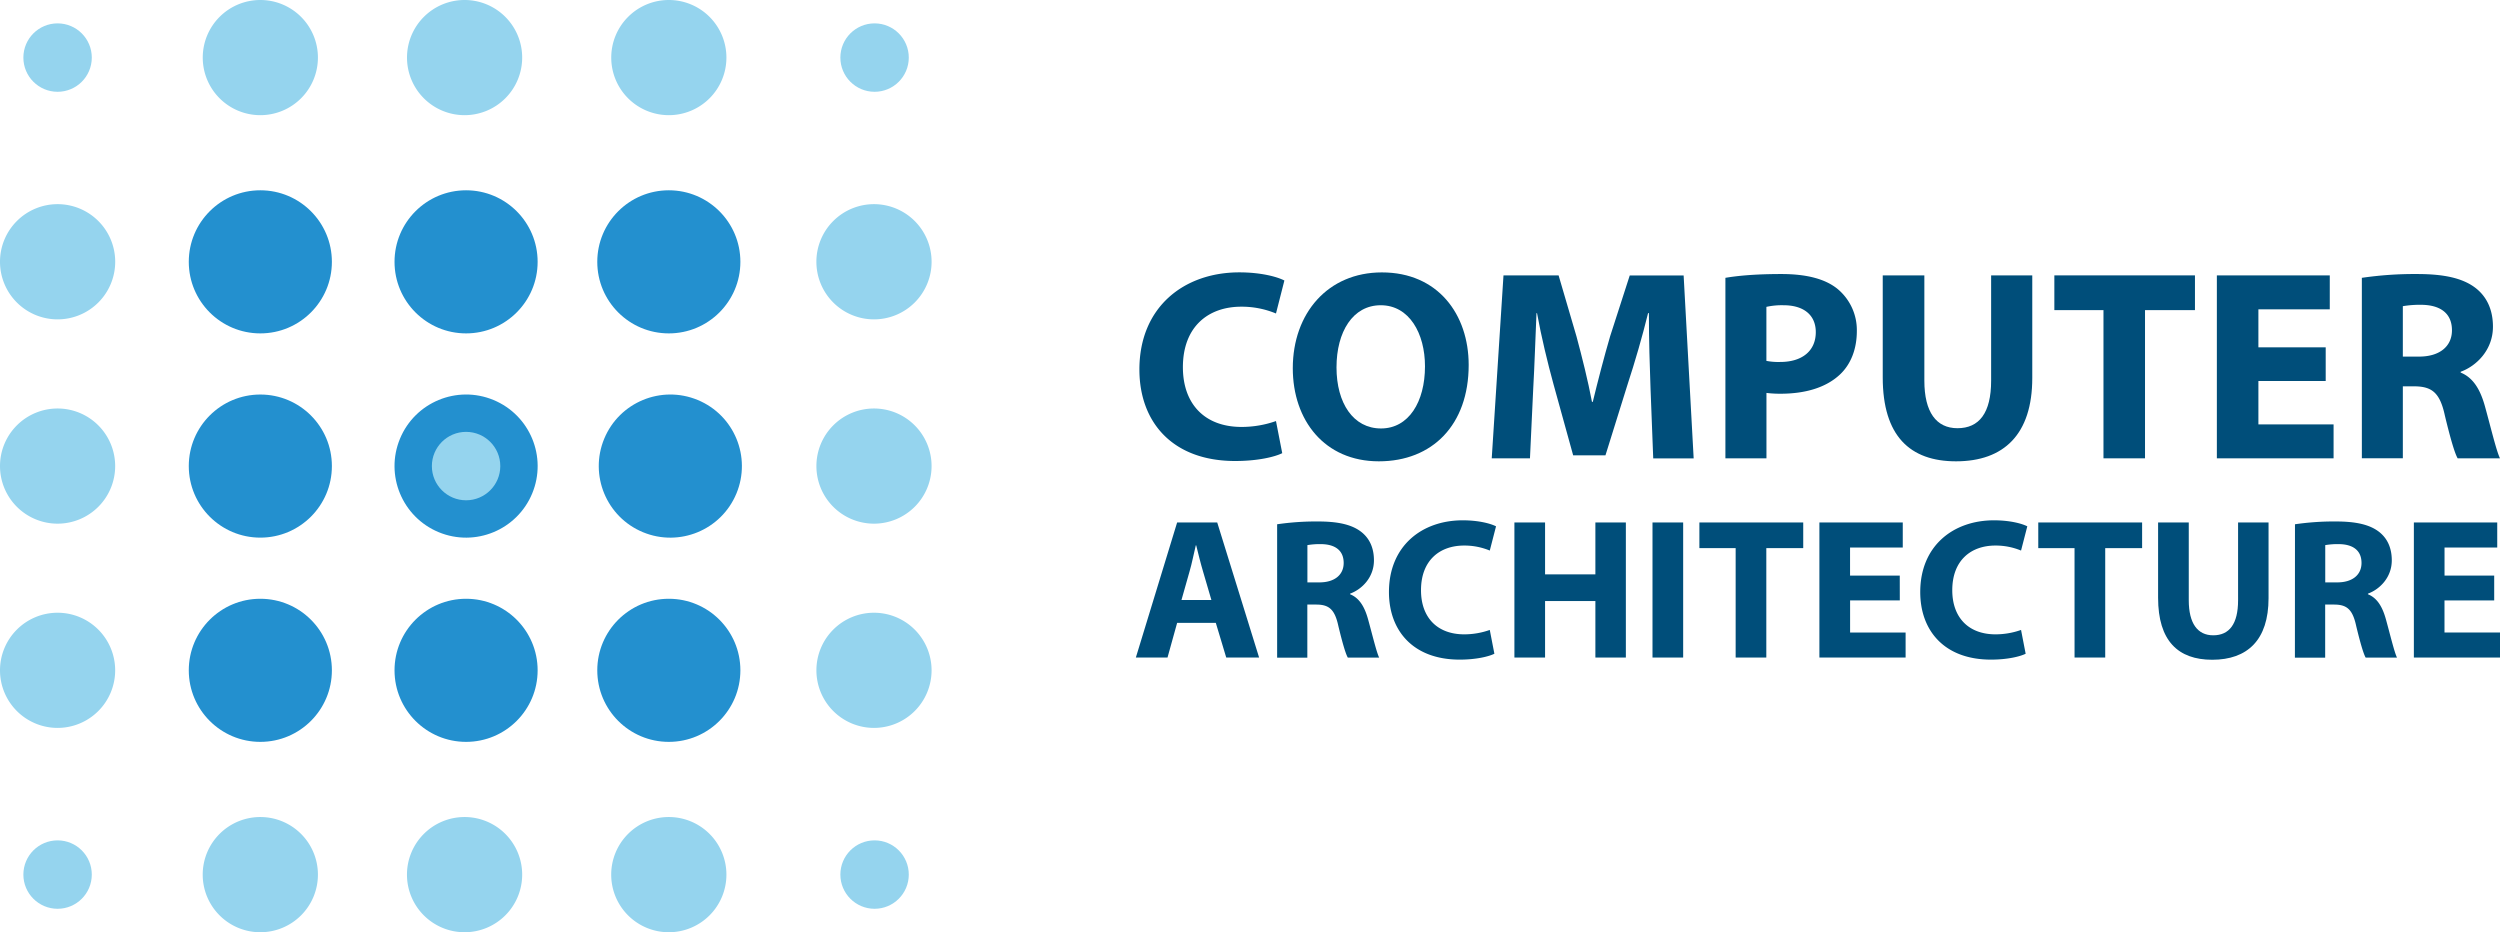 <svg xmlns="http://www.w3.org/2000/svg" viewBox="0 0 1275.96 475.76"><defs><style>.cls-1{fill:#004e7a;}.cls-2{fill:#2390cf;}.cls-3{fill:#95d4ee;}</style></defs><g id="Layer_2" data-name="Layer 2"><g id="Layer_1-2" data-name="Layer 1"><path class="cls-1" d="M654.43,231.29c-3.88,1.94-12.61,4-24,4-32.27,0-48.9-20.09-48.9-46.69,0-31.86,22.72-49.59,51-49.59,10.94,0,19.26,2.22,23,4.16L651.24,160a45.58,45.58,0,0,0-17.73-3.47c-16.76,0-29.78,10.12-29.78,30.9,0,18.7,11.08,30.47,29.92,30.47a52.79,52.79,0,0,0,17.59-3Z"/><path class="cls-1" d="M749.59,186.27c0,30.61-18.56,49.18-45.85,49.18-27.71,0-43.92-20.92-43.92-47.52,0-28,17.87-48.9,45.44-48.9C733.94,139,749.59,160.5,749.59,186.27Zm-67.46,1.24c0,18.29,8.59,31.17,22.72,31.17s22.44-13.57,22.44-31.72c0-16.76-8-31.17-22.58-31.17C690.44,155.79,682.13,169.37,682.13,187.51Z"/><path class="cls-1" d="M842.4,198.18c-.42-11.22-.83-24.8-.83-38.37h-.42c-2.91,11.91-6.79,25.21-10.39,36.16L819.4,232.4H802.92l-10-36.16c-3-10.94-6.23-24.24-8.45-36.43h-.27c-.56,12.61-1,27-1.67,38.65l-1.66,35.46H761.36l6-93.37h28.12l9.14,31.17c2.91,10.81,5.82,22.44,7.9,33.39h.41c2.63-10.81,5.82-23.14,8.87-33.53l10-31H859.3l5.12,93.37H843.78Z"/><path class="cls-1" d="M880.62,141.8c6.52-1.11,15.66-1.94,28.54-1.94s22.3,2.49,28.54,7.48a27.29,27.29,0,0,1,10,21.61c0,9.14-3,16.9-8.59,22.17-7.2,6.78-17.87,9.83-30.33,9.83a54.56,54.56,0,0,1-7.21-.41v33.38H880.62Zm20.92,42.39a32.07,32.07,0,0,0,7.07.55c11.22,0,18.14-5.68,18.14-15.23,0-8.59-6-13.72-16.48-13.72a36.38,36.38,0,0,0-8.73.83Z"/><path class="cls-1" d="M982.16,140.55V194.3c0,16.07,6.1,24.25,16.9,24.25,11.08,0,17.18-7.76,17.18-24.25V140.55h21v52.37c0,28.81-14.54,42.53-38.92,42.53-23.55,0-37.4-13-37.4-42.81V140.55Z"/><path class="cls-1" d="M1073.58,158.28h-25.07V140.55h71.76v17.73h-25.49v75.64h-21.2Z"/><path class="cls-1" d="M1187,194.44h-34.35v22.17h38.37v17.31h-59.57V140.55h57.63v17.32h-36.43v19.39H1187Z"/><path class="cls-1" d="M1205.45,141.8a185.29,185.29,0,0,1,28.12-1.94c13.86,0,23.55,2.08,30.2,7.34,5.54,4.44,8.59,11,8.59,19.54,0,11.91-8.45,20.08-16.48,23v.42c6.51,2.63,10.11,8.86,12.46,17.45,2.91,10.53,5.82,22.72,7.62,26.32h-21.61c-1.52-2.63-3.74-10.25-6.51-21.75-2.49-11.63-6.51-14.82-15.1-15h-6.37v36.71h-20.92ZM1226.37,182h8.31c10.53,0,16.76-5.26,16.76-13.43,0-8.59-5.82-12.89-15.51-13a52.11,52.11,0,0,0-9.56.7Z"/><path class="cls-1" d="M600.79,317.91l-4.91,17.69H579.72l21.07-68.94h20.46l21.38,68.94H625.85l-5.32-17.69Zm17.49-11.67L614,291.62c-1.23-4.09-2.46-9.21-3.48-13.3h-.2c-1,4.09-2,9.31-3.18,13.3L603,306.24Z"/><path class="cls-1" d="M651.83,267.58a136.82,136.82,0,0,1,20.77-1.43c10.22,0,17.38,1.53,22.29,5.42,4.1,3.27,6.35,8.08,6.35,14.42,0,8.8-6.24,14.83-12.18,17v.31c4.81,1.94,7.47,6.55,9.21,12.89,2.15,7.77,4.3,16.77,5.63,19.43h-16c-1.13-1.94-2.76-7.57-4.81-16.06-1.84-8.59-4.81-10.94-11.15-11h-4.7v27.1H651.83Zm15.45,29.66h6.13c7.78,0,12.38-3.88,12.38-9.92,0-6.34-4.3-9.51-11.46-9.61a38.33,38.33,0,0,0-7.05.51Z"/><path class="cls-1" d="M762.71,333.66c-2.87,1.43-9.31,3-17.7,3-23.83,0-36.11-14.84-36.11-34.48,0-23.52,16.78-36.62,37.65-36.62,8.08,0,14.22,1.64,17,3.07L760.36,281a33.67,33.67,0,0,0-13.1-2.56c-12.37,0-22,7.47-22,22.81,0,13.81,8.18,22.51,22.1,22.51a39.17,39.17,0,0,0,13-2.25Z"/><path class="cls-1" d="M788.58,266.66v26.49h25.68V266.66h15.55V335.6H814.26V306.76H788.58V335.6H772.93V266.66Z"/><path class="cls-1" d="M859.06,266.66V335.6H843.41V266.66Z"/><path class="cls-1" d="M885.85,279.75H867.34V266.66h53v13.09H901.5V335.6H885.85Z"/><path class="cls-1" d="M969.63,306.45H944.26v16.37h28.33V335.6h-44V266.66h42.55v12.79h-26.9v14.32h25.37Z"/><path class="cls-1" d="M1033.86,333.66c-2.86,1.43-9.31,3-17.7,3-23.83,0-36.1-14.84-36.1-34.48,0-23.52,16.77-36.62,37.64-36.62,8.08,0,14.22,1.64,17,3.07L1031.51,281a33.67,33.67,0,0,0-13.1-2.56c-12.37,0-22,7.47-22,22.81,0,13.81,8.19,22.51,22.1,22.51a39.17,39.17,0,0,0,13-2.25Z"/><path class="cls-1" d="M1058.81,279.75H1040.3V266.66h53v13.09h-18.83V335.6h-15.65Z"/><path class="cls-1" d="M1117.11,266.66v39.69c0,11.86,4.51,17.9,12.48,17.9,8.19,0,12.69-5.73,12.69-17.9V266.66h15.55v38.66c0,21.28-10.74,31.41-28.75,31.41-17.39,0-27.62-9.62-27.62-31.61V266.66Z"/><path class="cls-1" d="M1171.32,267.58a136.92,136.92,0,0,1,20.77-1.43c10.23,0,17.39,1.53,22.3,5.42,4.09,3.27,6.34,8.08,6.34,14.42,0,8.8-6.24,14.83-12.17,17v.31c4.81,1.94,7.46,6.55,9.2,12.89,2.15,7.77,4.3,16.77,5.63,19.43h-16c-1.12-1.94-2.76-7.57-4.81-16.06-1.84-8.59-4.8-10.94-11.14-11h-4.71v27.1h-15.45Zm15.45,29.66h6.14c7.77,0,12.37-3.88,12.37-9.92,0-6.34-4.29-9.51-11.45-9.61a38.38,38.38,0,0,0-7.06.51Z"/><path class="cls-1" d="M1273,306.45h-25.37v16.37H1276V335.6h-44V266.66h42.55v12.79h-26.9v14.32H1273Z"/><circle class="cls-2" cx="237.88" cy="237.88" r="36.52" transform="translate(-72.92 366.62) rotate(-67.5)"/><circle class="cls-2" cx="133.64" cy="133.64" r="29.39"/><circle class="cls-2" cx="342.12" cy="133.64" r="29.39"/><circle class="cls-2" cx="237.88" cy="133.64" r="29.39"/><circle class="cls-3" cx="29.39" cy="29.39" r="17.46"/><circle class="cls-3" cx="446.37" cy="29.39" r="17.46"/><circle class="cls-3" cx="29.39" cy="446.37" r="17.46"/><circle class="cls-3" cx="446.37" cy="446.37" r="17.46"/><circle class="cls-3" cx="237.88" cy="237.88" r="17.46"/><circle class="cls-2" cx="237.88" cy="133.64" r="36.52"/><circle class="cls-2" cx="132.87" cy="133.64" r="36.52"/><circle class="cls-2" cx="132.87" cy="237.88" r="36.52"/><circle class="cls-2" cx="342.12" cy="237.88" r="36.52" transform="translate(-8.57 462.93) rotate(-67.5)"/><circle class="cls-2" cx="341.36" cy="133.64" r="36.52"/><circle class="cls-2" cx="237.88" cy="342.12" r="36.52"/><circle class="cls-2" cx="132.87" cy="342.12" r="36.52"/><circle class="cls-2" cx="341.36" cy="342.12" r="36.52"/><path class="cls-3" d="M29.39,163A29.4,29.4,0,1,0,0,133.64,29.39,29.39,0,0,0,29.39,163Z"/><path class="cls-3" d="M29.39,208.49a29.39,29.39,0,1,0,29.39,29.39A29.39,29.39,0,0,0,29.39,208.49Z"/><path class="cls-3" d="M29.39,312.73a29.39,29.39,0,1,0,29.39,29.39A29.39,29.39,0,0,0,29.39,312.73Z"/><path class="cls-3" d="M446.07,163a29.4,29.4,0,1,0-29.4-29.39A29.39,29.39,0,0,0,446.07,163Z"/><path class="cls-3" d="M446.07,208.49a29.39,29.39,0,1,0,29.39,29.39A29.39,29.39,0,0,0,446.07,208.49Z"/><path class="cls-3" d="M446.07,312.73a29.39,29.39,0,1,0,29.39,29.39A29.39,29.39,0,0,0,446.07,312.73Z"/><path class="cls-3" d="M341.36,0a29.39,29.39,0,1,0,29.39,29.39A29.39,29.39,0,0,0,341.36,0Z"/><path class="cls-3" d="M237.11,0a29.39,29.39,0,1,0,29.4,29.39A29.39,29.39,0,0,0,237.11,0Z"/><path class="cls-3" d="M132.87,0a29.39,29.39,0,1,0,29.39,29.39A29.39,29.39,0,0,0,132.87,0Z"/><path class="cls-3" d="M341.36,417a29.4,29.4,0,1,0,29.39,29.4A29.4,29.4,0,0,0,341.36,417Z"/><path class="cls-3" d="M237.11,417a29.4,29.4,0,1,0,29.4,29.4A29.39,29.39,0,0,0,237.11,417Z"/><path class="cls-3" d="M132.87,417a29.4,29.4,0,1,0,29.39,29.4A29.39,29.39,0,0,0,132.87,417Z"/></g></g></svg>